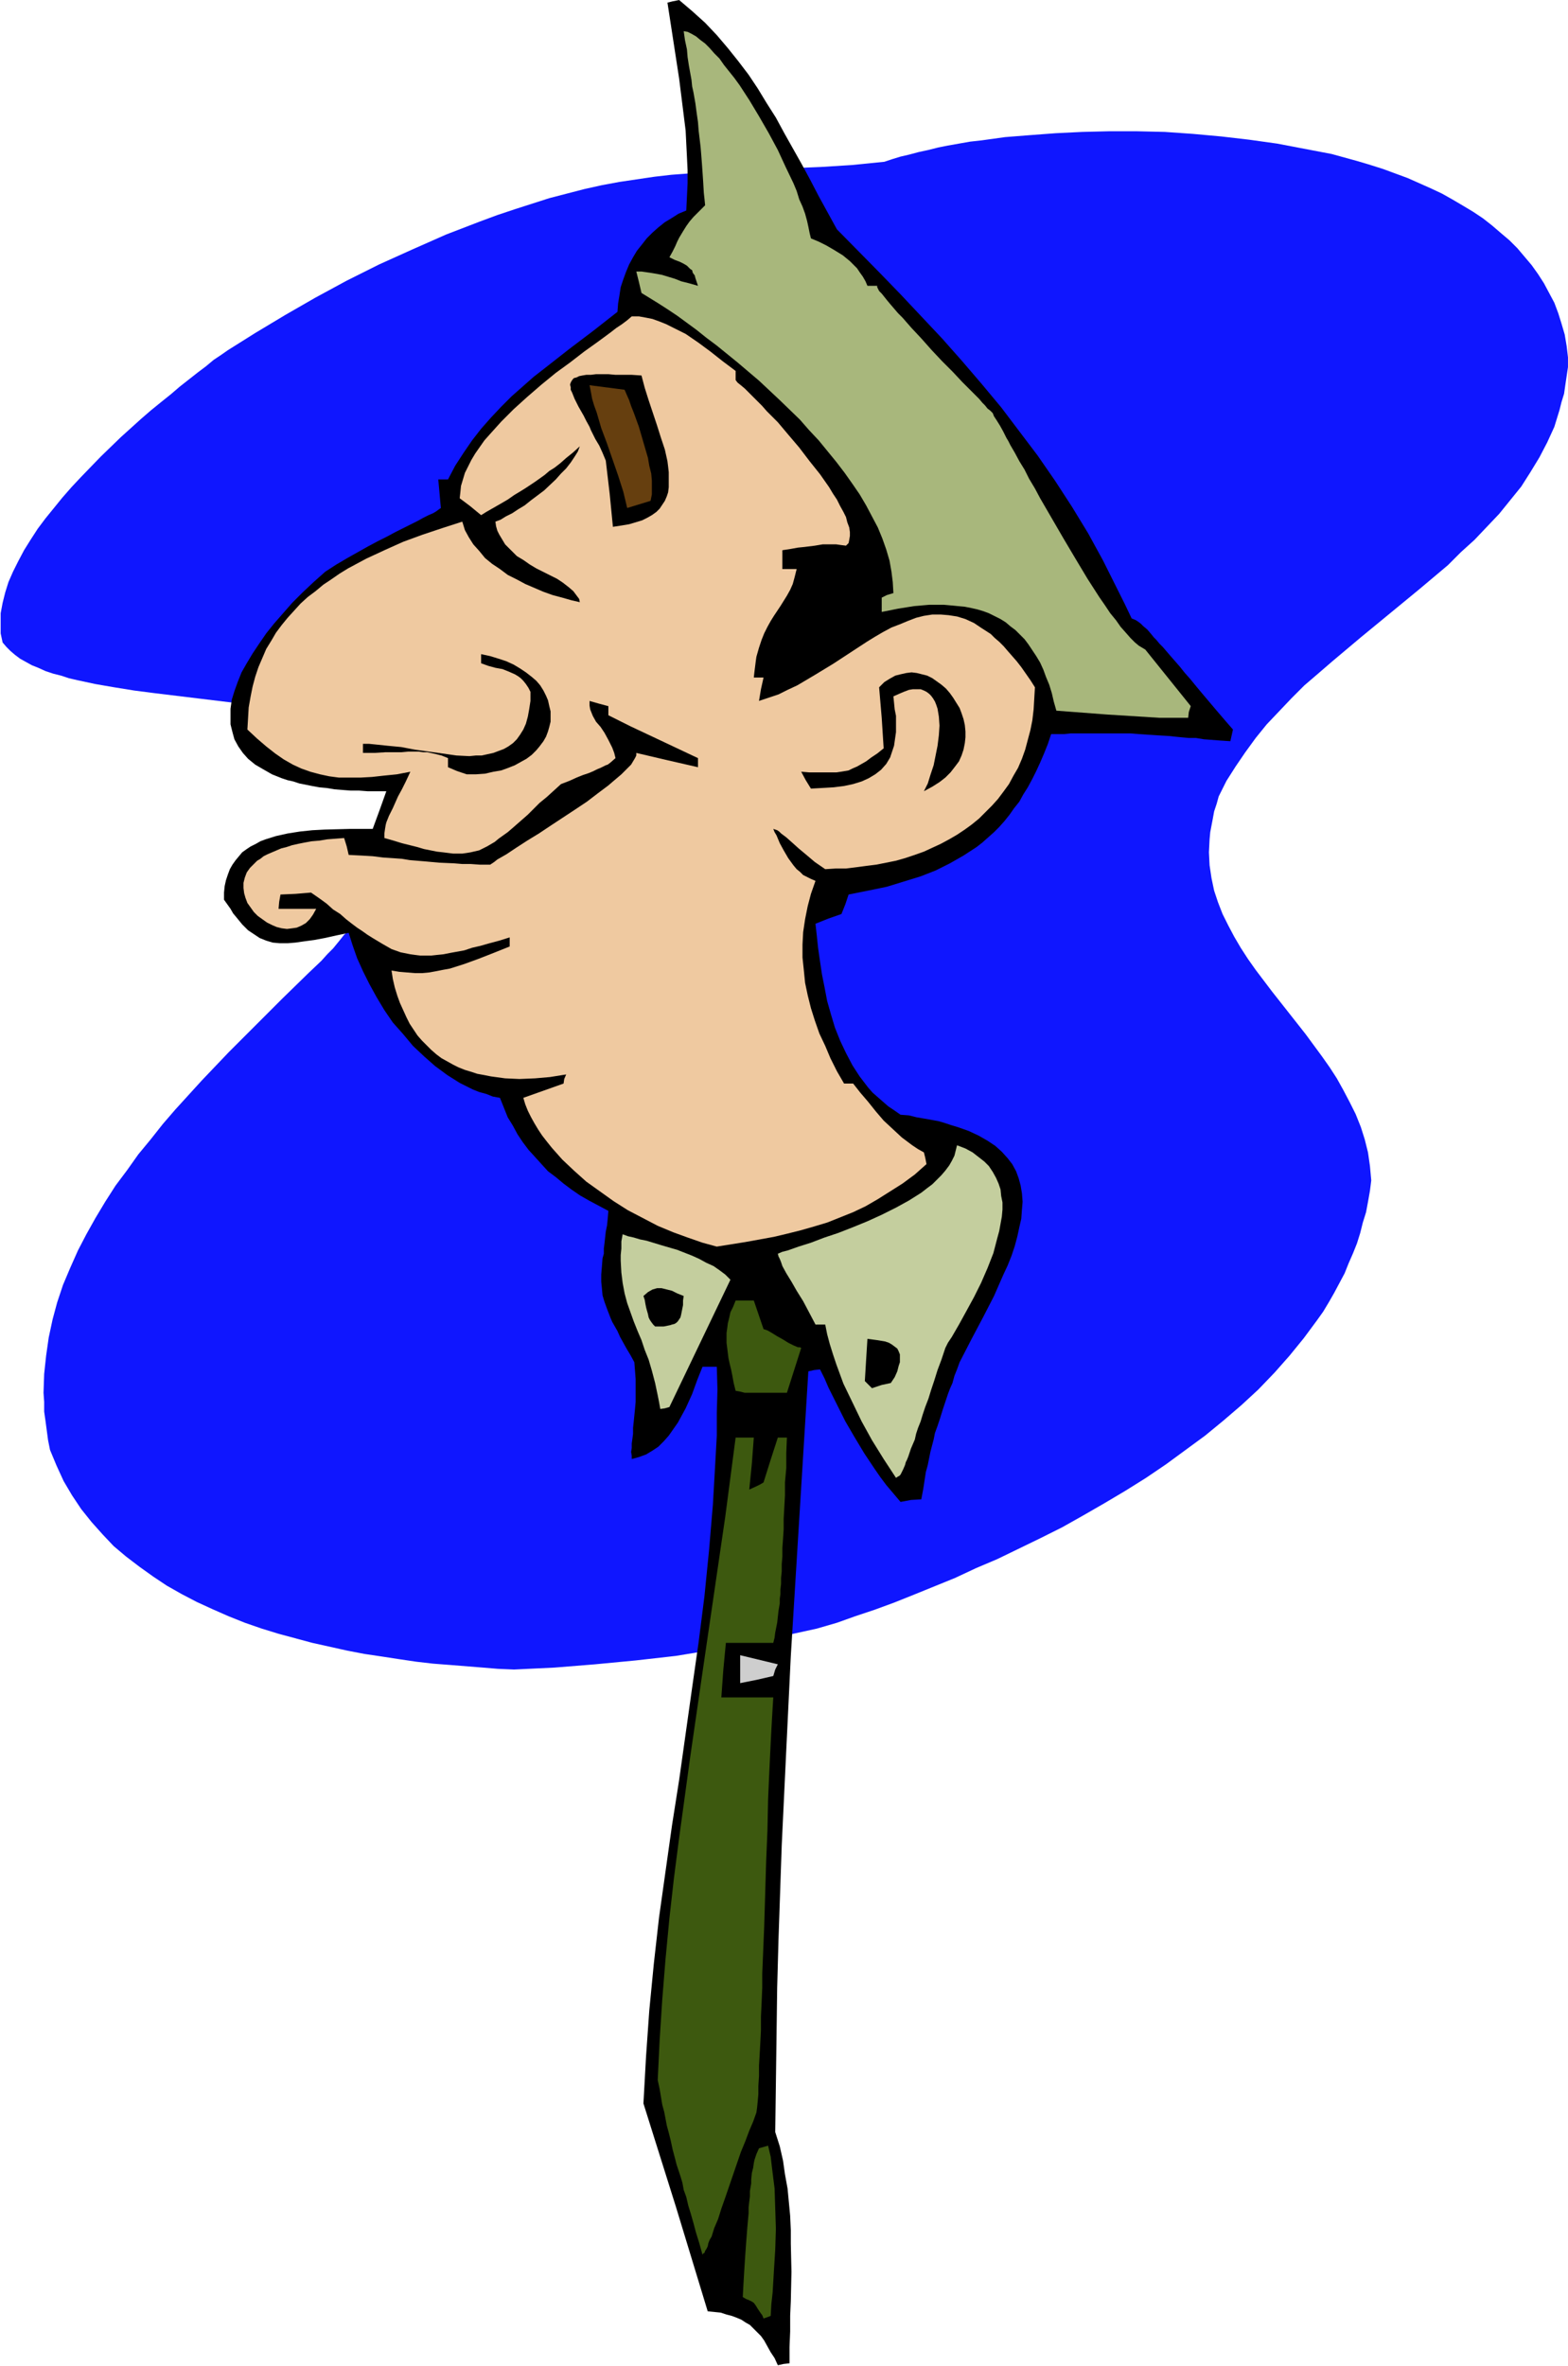 <svg xmlns="http://www.w3.org/2000/svg" fill-rule="evenodd" height="588.515" preserveAspectRatio="none" stroke-linecap="round" viewBox="0 0 2415 3642" width="390.178"><style>.pen1{stroke:none}.brush2{fill:#000}.brush3{fill:#3d590f}</style><path class="pen1" style="fill:#0f16ff" d="m791 2570-24-1-24-2-25-2-25-2-26-2-26-3-27-4-26-4-27-4-26-5-27-6-27-6-26-7-26-7-26-8-26-9-25-10-25-11-24-11-23-12-23-13-21-14-21-15-21-16-19-16-17-18-17-19-16-20-14-21-13-22-11-24-10-24-3-15-2-15-2-15-2-14v-15l-1-14 1-29 3-28 4-28 6-28 7-26 9-27 11-26 12-27 13-25 14-25 15-25 16-25 18-24 17-24 19-23 19-24 19-22 41-45 41-43 42-42 41-41 40-39 20-19 9-10 9-9 9-11 8-10 10-9 5-4 6-4v-2l2-3 2-4 3-5 4-5 4-5 10-10 10-12 4-5 5-4 4-5 4-4 3-3 2-2 10-16 9-16 8-15 6-14 5-14 4-13 2-12 2-12v-11l-1-10-2-10-3-10-3-9-5-9-6-8-6-7-8-7-8-7-9-7-10-5-10-6-11-5-12-5-12-5-13-4-13-4-28-7-30-7-30-5-32-5-32-5-33-4-33-4-66-8-31-4-31-5-29-5-28-6-13-3-12-4-12-3-12-4-11-5-10-4-9-5-9-5-8-6-7-6-6-6-6-7-3-14v-31l3-16 4-16 5-16 7-16 8-16 9-17 10-16 11-17 12-16 13-16 13-16 14-16 15-16 30-31 31-30 31-28 15-13 16-13 15-12 14-12 14-11 14-11 12-9 12-10 12-8 10-7 43-27 45-27 47-27 48-26 50-25 51-23 52-23 52-20 27-10 27-9 53-17 27-7 27-7 27-6 27-5 27-4 27-4 26-3 27-2 26-1h53l26 2 1-4v-3l48-2 49-2 48-3 50-5 12-4 13-4 13-3 15-4 14-3 16-4 15-3 17-3 17-3 18-2 36-5 38-3 40-3 41-2 41-1h43l43 1 43 3 44 4 43 5 43 6 42 8 42 8 40 11 20 6 19 6 19 7 19 7 18 8 18 8 17 8 16 9 17 10 15 9 15 10 14 11 14 12 13 11 12 12 11 13 11 13 10 14 9 14 8 15 8 15 6 16 5 16 5 17 3 18 2 17v15l-4 27-2 14-4 13-3 12-4 13-4 13-11 24-12 23-14 23-14 22-17 21-17 21-19 20-19 20-21 19-20 20-44 37-90 74-44 37-22 19-21 18-20 20-19 20-19 20-17 21-16 22-15 22-14 22-12 24-3 11-4 12-2 11-4 21-1 11-1 20 1 20 3 20 4 19 6 18 7 18 9 18 9 17 10 17 11 17 12 17 25 33 26 33 26 33 25 34 12 17 11 17 10 18 10 19 9 18 8 20 6 19 5 20 3 21 2 22-2 16-3 17-3 16-5 16-4 16-5 16-6 15-7 16-6 15-8 15-8 15-8 14-9 15-10 14-20 27-22 27-23 26-25 26-26 24-28 24-28 23-30 22-30 22-31 21-32 20-32 19-33 19-32 18-34 17-33 16-33 16-33 14-32 15-32 13-32 13-30 12-30 11-30 10-28 10-31 9-32 7-31 7-31 7-62 11-61 10-62 7-63 6-62 5-63 3z"/><path class="pen1 brush2" d="m1198 3641-5-11-6-9-5-9-5-9-5-7-6-6-6-6-5-5-7-4-6-4-7-3-8-3-8-2-9-3-10-1-10-1-49-161-50-159 2-36 2-36 5-71 7-72 8-71 10-71 10-71 11-70 10-71 10-71 10-70 9-71 7-70 6-71 4-70 2-36v-35l1-36-1-35h-22l-4 10-4 10-4 11-4 11-10 22-6 11-6 11-7 10-7 10-8 9-8 8-9 6-10 6-11 4-11 3v-5l-1-6 1-6v-7l1-7 1-8v-9l1-9 1-10 1-10 1-11v-35l-1-13-1-13-6-11-6-10-5-9-5-9-4-9-4-7-4-7-3-7-5-13-4-11-3-10-1-11-1-10v-11l1-12 1-13 2-7v-8l1-8 1-9 1-9 2-10 1-10 1-12-15-8-15-8-14-8-13-9-12-9-12-10-12-9-10-11-10-11-10-11-9-12-8-12-7-13-8-13-6-15-6-15-11-2-10-4-11-3-10-4-10-5-10-5-19-12-19-14-17-15-17-16-15-18-16-18-13-19-12-20-11-20-10-20-9-20-7-20-6-19-19 4-18 4-16 3-15 2-14 2-12 1h-12l-11-1-10-3-10-4-9-6-9-6-9-9-9-11-5-6-4-7-5-7-5-7v-11l1-10 2-9 3-9 3-8 4-7 5-7 5-6 5-6 7-5 6-4 8-4 7-4 8-3 16-5 18-4 19-3 19-2 19-1 38-1h36l11-30 10-28h-29l-13-1h-13l-13-1-12-1-12-2-11-1-11-2-20-4-9-3-9-2-9-3-15-6-14-8-12-7-11-9-8-9-7-10-6-11-3-11-3-12v-24l2-14 4-13 5-14 6-15 8-14 9-15 10-15 11-16 12-15 14-16 14-16 16-16 17-16 18-16 17-11 17-10 16-9 16-9 15-8 14-7 13-7 12-6 12-6 10-5 9-5 8-4 7-3 5-3 4-3 3-2-4-44h15l11-21 13-20 13-19 14-18 15-17 16-17 16-16 17-15 17-15 18-14 37-29 37-28 37-29 1-13 2-12 2-13 4-12 4-11 5-12 6-11 6-10 8-10 7-9 9-9 9-8 10-8 10-6 11-7 12-5 1-21 1-21v-20l-1-21-2-40-5-40-5-40-6-39-12-78 8-2 10-2 20 17 20 18 18 19 17 20 16 20 16 21 14 21 14 23 14 22 13 24 27 48 13 24 13 25 28 51 66 67 32 33 32 34 32 34 31 35 30 35 30 36 28 37 28 37 27 39 26 40 25 41 23 42 22 44 11 22 11 23 5 2 2 1 3 2 4 3 4 4 6 5 6 7 4 5 4 4 5 6 5 5 6 7 6 7 7 8 7 8 8 10 8 9 9 11 10 12 11 13 11 13 12 14 13 15-2 9-2 9-15-1-13-1-13-1-12-2h-11l-11-1-10-1-9-1-17-1-16-1-14-1-13-1h-92l-10 1h-20l-5 15-6 15-6 14-6 13-6 12-7 13-7 11-6 11-8 10-7 10-8 10-8 9-8 8-9 8-9 8-9 7-20 13-21 12-22 11-23 9-26 8-26 8-29 6-30 6-5 15-6 15-20 7-20 8 2 18 2 19 3 21 3 20 4 20 4 21 6 21 6 20 8 20 9 19 10 19 11 17 13 17 7 8 8 7 8 7 8 7 9 6 10 7 13 1 12 3 12 2 11 2 11 2 10 3 9 3 10 3 17 6 15 7 14 8 12 8 10 9 9 10 7 9 6 11 4 11 3 11 2 12 1 13-1 12-1 14-3 13-3 14-4 15-5 15-6 15-7 15-7 16-7 16-17 33-18 34-18 35-4 11-4 10-3 11-4 9-3 8-3 9-5 15-4 13-4 12-4 11-2 10-5 19-4 20-3 11-2 13-2 13-3 16-16 1-16 3-11-13-11-13-9-12-9-13-16-24-15-25-14-24-13-26-13-26-6-14-7-14-9 1-9 2-9 146-9 146-9 146-7 145-7 147-5 146-2 73-1 74-1 74-1 74 7 22 5 22 3 21 4 22 2 21 2 21 1 22v21l1 43-1 45-1 23v24l-1 24v25l-9 1-9 2z"/><path class="pen1 brush3" d="m1176 3569-2-5-3-4-2-3-2-3-3-5-3-4-3-2-4-2-5-2-5-3 1-19 1-17 1-16 1-15 1-14 1-13 1-13 1-11 1-11v-9l1-9 1-8v-8l1-6 1-6v-6l1-10 2-8 1-7 1-5 3-9 4-9 7-2 7-2 4 17 2 17 2 16 2 16 1 31 1 31-1 32-2 32-2 34-2 18-1 18-5 2-6 2zm-94-98-5-18-5-16-4-15-4-14-4-13-3-13-4-11-2-11-3-10-3-9-3-9-2-8-4-15-3-14-3-12-3-11-4-21-3-11-2-12-2-12-3-14 3-62 4-62 5-62 6-63 7-62 8-62 17-124 18-124 18-123 18-123 8-61 8-61h28l-3 40-2 20-2 20 11-5 6-3 5-3 11-35 11-34h14l-1 24v23l-2 22v20l-1 18-1 18v16l-1 15-1 14v13l-1 12v11l-1 10v9l-1 9v7l-1 7v7l-2 12-1 9-1 9-3 15-1 8-2 8h-73l-4 42-3 42h80l-1 16-1 17-1 18-1 19-1 21-1 21-1 22-1 23-1 48-2 48-3 100-2 48-1 24v22l-1 23-1 21v21l-1 20-1 18-1 17v16l-1 15v13l-1 11-1 10-1 7-5 14-6 14-6 16-7 17-12 35-12 35-6 17-5 16-6 14-4 13-3 5-2 5-1 5-2 4-2 3-1 3-2 1-1 2z"/><path class="pen1" style="fill:#cecece" d="M1140 2591v-43l29 7 29 7-4 8-3 10-26 6-25 5z"/><path class="pen1" d="m1380 2275-19-29-18-29-16-29-14-29-14-29-11-30-5-15-5-16-4-15-3-15h-15l-10-19-9-17-10-16-8-14-8-13-6-11-2-6-2-5-2-4-1-4 7-3 8-2 17-6 19-6 21-8 21-7 23-9 22-9 22-10 22-11 20-11 19-12 9-7 8-6 7-7 7-7 6-7 6-8 4-7 4-8 2-8 2-8 13 5 11 6 9 7 9 7 7 7 6 9 5 9 4 9 3 9 1 10 2 10v11l-1 11-2 11-2 11-3 11-6 23-9 23-10 23-11 22-12 22-11 20-11 19-6 9-4 8-6 18-6 16-5 16-5 15-4 13-5 13-4 12-3 10-4 10-3 9-2 9-3 7-3 7-2 6-2 6-2 5-2 4-1 4-3 7-2 4-2 4-2 2-2 1-3 2zm-363-106-2-11-2-10-4-19-5-19-5-17-6-15-5-15-6-14-6-15-5-14-5-14-4-15-3-16-2-16-1-18v-9l1-10v-11l2-11 8 3 9 2 10 3 10 2 23 7 24 7 23 9 11 5 11 6 11 5 10 7 8 6 8 8-47 98-47 98-7 2-7 1z" style="fill:#c4ce9e"/><path class="pen1 brush3" d="m1147 2144-8-2-6-1-3-12-2-11-2-10-2-8-2-9-1-8-2-16v-15l1-7 1-8 2-8 2-9 4-8 4-10h28l15 44 3 1 3 1 7 4 8 5 9 5 8 5 8 4 7 3h3l2 1-22 69h-65z"/><path class="pen1 brush2" d="m1343 2137-11-11 2-33 2-32 15 2 6 1 6 1 6 2 5 3 4 3 4 3 2 4 2 5v12l-2 6-2 8-4 9-6 9-14 3-15 5zm-334-95-3-3-3-4-2-3-2-4-1-5-2-7-1-4-1-5-1-6-2-6 7-6 7-4 7-2h7l8 2 8 2 8 4 10 4-1 7v7l-1 5-1 5-1 5-1 4-2 3-2 3-2 2-3 2-4 1-3 1-5 1-5 1h-13z"/><path class="pen1" style="fill:#efc9a0" d="m1104 1919-22-6-23-8-22-8-24-10-23-12-23-12-22-14-21-15-21-15-19-17-18-17-16-18-8-10-7-9-6-9-6-10-5-9-5-10-4-10-3-10 31-11 31-11 1-7 3-7-25 4-23 2-24 1-22-1-22-3-10-2-11-2-9-3-10-3-10-4-8-4-9-5-9-5-8-6-8-7-7-7-7-7-7-8-6-9-6-9-5-10-5-11-5-11-4-11-4-13-3-13-2-13 12 2 12 1 12 1h11l11-1 11-2 10-2 11-2 22-7 22-8 23-9 25-10v-14l-16 5-15 4-14 4-13 3-12 4-11 2-11 2-10 2-10 1-9 1h-17l-8-1-7-1-15-3-14-5-14-8-15-9-8-5-7-5-9-6-8-6-9-7-9-8-11-7-10-9-11-8-13-9-24 2-23 1-2 11-1 11h58l-5 9-5 7-6 6-7 4-7 3-7 1-8 1-8-1-8-2-7-3-8-4-7-5-7-5-6-6-5-7-5-7-3-8-2-7-1-8v-8l2-8 3-8 5-7 7-7 4-4 5-3 5-4 6-3 7-3 7-3 7-3 8-2 9-3 9-2 10-2 11-2 12-1 12-2 13-1 13-1 4 13 3 13 20 1 17 1 16 2 15 1 14 1 12 2 24 2 22 2 23 1 12 1h13l14 1h16l6-4 5-4 7-4 7-4 15-10 17-11 18-11 18-12 38-25 18-12 17-13 16-12 7-6 13-11 5-5 5-5 5-5 3-5 3-5 2-4v-4l47 11 48 11v-14l-70-33-34-16-34-17v-14l-15-4-14-4v7l1 6 2 5 2 5 5 9 7 8 6 9 6 11 3 6 3 6 3 8 2 8-8 7-4 3-3 1-4 2-4 2-5 2-6 3-7 3-9 3-10 4-11 5-13 5-11 10-11 10-11 9-9 9-9 9-8 7-8 7-8 7-7 6-7 5-7 5-6 5-12 7-12 6-13 3-6 1-7 1h-14l-8-1-8-1-9-1-10-2-10-2-10-3-12-3-12-3-13-4-14-4v-7l1-7 1-6 1-4 2-5 2-5 3-6 3-6 4-9 4-9 6-11 6-12 7-15-21 4-20 2-18 2-18 1h-33l-15-2-14-3-15-4-14-5-13-6-14-8-13-9-14-11-14-12-15-14 1-17 1-17 3-17 3-15 4-15 5-15 6-14 6-14 8-13 7-12 9-12 9-11 10-11 10-11 11-10 12-9 12-10 12-8 13-9 13-8 28-15 28-13 29-13 30-11 30-10 31-10 4 13 6 11 7 11 9 10 9 11 11 9 12 8 12 9 14 7 13 7 14 6 14 6 14 5 15 4 14 4 13 3-1-5-3-4-6-8-7-6-9-7-9-6-10-5-22-11-10-6-10-7-10-6-9-9-9-9-6-10-3-5-3-6-2-7-1-7 8-3 8-5 10-5 9-6 10-6 10-8 20-15 18-17 8-9 8-8 7-9 6-9 5-8 3-8-11 10-10 8-9 8-9 7-8 5-7 6-14 10-15 10-8 5-10 6-10 7-12 7-14 8-7 4-8 5-17-14-16-12 1-9 1-10 3-10 3-10 5-10 5-10 6-10 7-10 7-10 8-9 18-20 19-19 21-19 22-19 22-18 22-16 22-17 21-15 19-14 9-7 9-6 8-6 7-6h11l11 2 10 2 11 4 10 4 10 5 10 5 10 5 19 13 19 14 19 15 20 15v14l3 4 5 4 6 5 6 6 6 6 7 7 8 8 7 8 17 17 16 19 17 20 16 21 16 20 14 20 6 10 6 9 5 10 5 9 4 8 2 8 3 8 1 7v6l-1 6-1 5-4 4-8-1-7-1h-21l-6 1-6 1-8 1-8 1-10 1-11 2-13 2v29h22l-3 12-3 11-4 9-5 9-10 16-10 15-5 8-5 9-5 10-4 10-4 12-4 14-1 7-1 8-1 8-1 9h15l-4 18-3 18 15-5 15-5 14-7 15-7 27-16 28-17 26-17 26-17 13-8 12-7 13-7 13-5 12-5 13-5 12-3 13-2h13l12 1 13 2 13 4 13 6 12 8 14 9 6 6 7 6 7 7 6 7 7 8 7 8 7 9 7 10 7 10 7 11-1 17-1 17-2 17-3 15-4 15-4 15-5 14-6 14-7 12-7 13-8 11-9 12-9 10-10 10-10 10-11 9-11 8-12 8-12 7-13 7-13 6-13 6-14 5-15 5-14 4-15 3-15 3-16 2-15 2-16 2h-16l-16 1-16-11-13-11-12-10-10-9-9-8-8-6-3-3-3-2-3-1-3-1 2 5 3 5 5 12 6 11 7 12 8 11 5 6 5 4 5 5 6 3 6 3 7 3-7 20-5 19-4 20-3 20-1 19v20l2 19 2 20 4 19 5 20 6 19 7 20 9 19 8 19 10 20 11 19h14l11 14 12 14 12 15 12 14 14 13 14 13 8 6 8 6 9 6 9 5 2 8 2 10-18 16-19 14-19 12-19 12-19 11-19 9-20 8-20 8-20 6-21 6-20 5-21 5-22 4-22 4-44 7z"/><path class="pen1 brush2" d="m1249 1214-8-13-7-13 12 1h42l7-1 6-1 6-1 6-3 7-3 7-4 7-4 8-6 9-6 10-8-3-47-4-47 8-8 8-5 9-5 8-2 9-2 8-1 8 1 8 2 8 2 8 4 7 5 7 5 7 6 6 7 5 7 5 8 5 8 3 8 3 9 2 9 1 10v9l-1 9-2 10-3 9-4 9-6 8-7 9-8 8-9 7-11 7-13 7 6-12 4-13 5-15 3-15 3-15 2-16 1-15-1-14-1-6-1-6-2-6-2-5-3-5-3-4-3-3-4-3-4-2-5-2h-12l-6 1-8 3-7 3-9 4 1 10 1 10 2 10v25l-1 7-1 7-1 7-2 6-4 12-6 10-8 9-9 7-10 6-11 5-13 4-14 3-16 2-17 1-18 1zm-530-22-15-5-14-6v-14l-5-2-5-2-8-2-9-2-5-1h-6l-7-1h-16l-11 1h-25l-16 1h-18v-14h9l10 1 19 2 21 2 21 4 43 6 21 3 20 1 10-1h9l9-2 9-2 8-3 8-3 7-4 7-5 6-6 5-7 5-8 4-9 3-11 2-11 2-13v-14l-3-6-4-6-4-5-4-4-4-3-5-3-9-4-10-4-11-2-11-3-11-4v-14l14 3 13 4 12 4 11 5 10 6 9 6 9 7 7 6 6 7 5 8 4 8 3 7 2 9 2 8v16l-2 8-2 7-3 8-4 7-6 8-5 6-7 7-8 6-9 5-9 5-10 4-11 4-12 2-13 3-14 1h-14z"/><path class="pen1" style="fill:#a8b77c" d="m1786 1105-80-5-79-6-4-14-3-13-4-13-5-12-4-11-5-11-6-10-6-9-6-9-6-8-7-7-7-7-8-6-7-6-8-5-18-9-8-3-10-3-9-2-10-2-11-1-10-1-11-1h-23l-23 2-25 4-25 5v-22l8-4 10-3-1-17-2-16-3-17-5-17-6-17-7-17-9-17-9-17-10-17-11-16-12-17-13-17-27-33-15-16-14-16-31-30-32-30-33-28-32-26-16-12-15-12-15-11-15-11-15-10-14-9-13-8-13-8-4-17-4-16h8l7 1 7 1 6 1 11 2 10 3 10 3 10 4 12 3 7 2 7 2-2-6-2-6-1-4-3-4-1-4-3-2-5-5-5-3-6-3-8-3-8-4 5-9 4-8 3-7 3-6 3-5 3-5 5-8 5-7 6-7 4-4 4-4 5-5 5-5-1-10-1-9-1-17-1-15-1-14-1-13-1-12-3-25-1-13-2-14-2-15-3-17-2-9-1-10-2-11-2-11-2-13-1-12-3-14-2-14 6 1 6 3 7 4 6 5 8 6 7 7 7 8 8 8 7 10 8 10 8 10 8 11 15 23 15 25 15 26 14 26 12 26 12 25 5 12 4 13 5 11 4 11 3 11 2 9 2 10 2 8 12 5 12 6 12 7 13 8 11 9 11 11 4 6 5 7 4 7 3 7h15v2l1 2 2 4 4 4 4 5 4 5 5 6 6 7 6 7 7 7 14 16 15 16 16 18 16 17 16 16 15 16 7 7 7 7 6 6 6 6 5 6 4 4 4 5 4 3 2 2 2 2 2 5 2 3 2 3 5 8 5 9 5 10 3 5 3 6 7 12 7 13 8 13 7 14 9 15 8 15 18 31 18 31 19 32 18 30 9 14 9 14 9 13 8 12 9 11 7 10 8 9 7 8 7 7 6 5 5 3 5 3 70 87-3 9-1 9h-44z"/><path class="pen1 brush2" d="m944 811-5-51-6-51-5-12-5-11-6-10-5-10-2-4-2-5-5-9-4-8-4-7-4-7-3-6-3-6-2-5-2-5-2-4v-4l-1-4 1-3 1-2 2-3 2-2 4-1 4-2 5-1 6-1h7l8-1h19l11 1h25l15 1 5 19 6 19 13 39 6 19 6 18 4 18 1 8 1 9v23l-1 8-2 6-3 7-4 6-4 6-5 5-7 5-7 4-8 4-10 3-10 3-12 2-13 2z"/><path class="pen1" style="fill:#663f0f" d="m966 782-6-25-8-25-17-49-9-24-7-24-4-11-3-10-2-11-2-10 54 7 3 7 4 9 3 9 2 5 2 5 8 22 7 24 7 24 2 12 3 12 1 11v21l-2 10-36 11z"/></svg>
